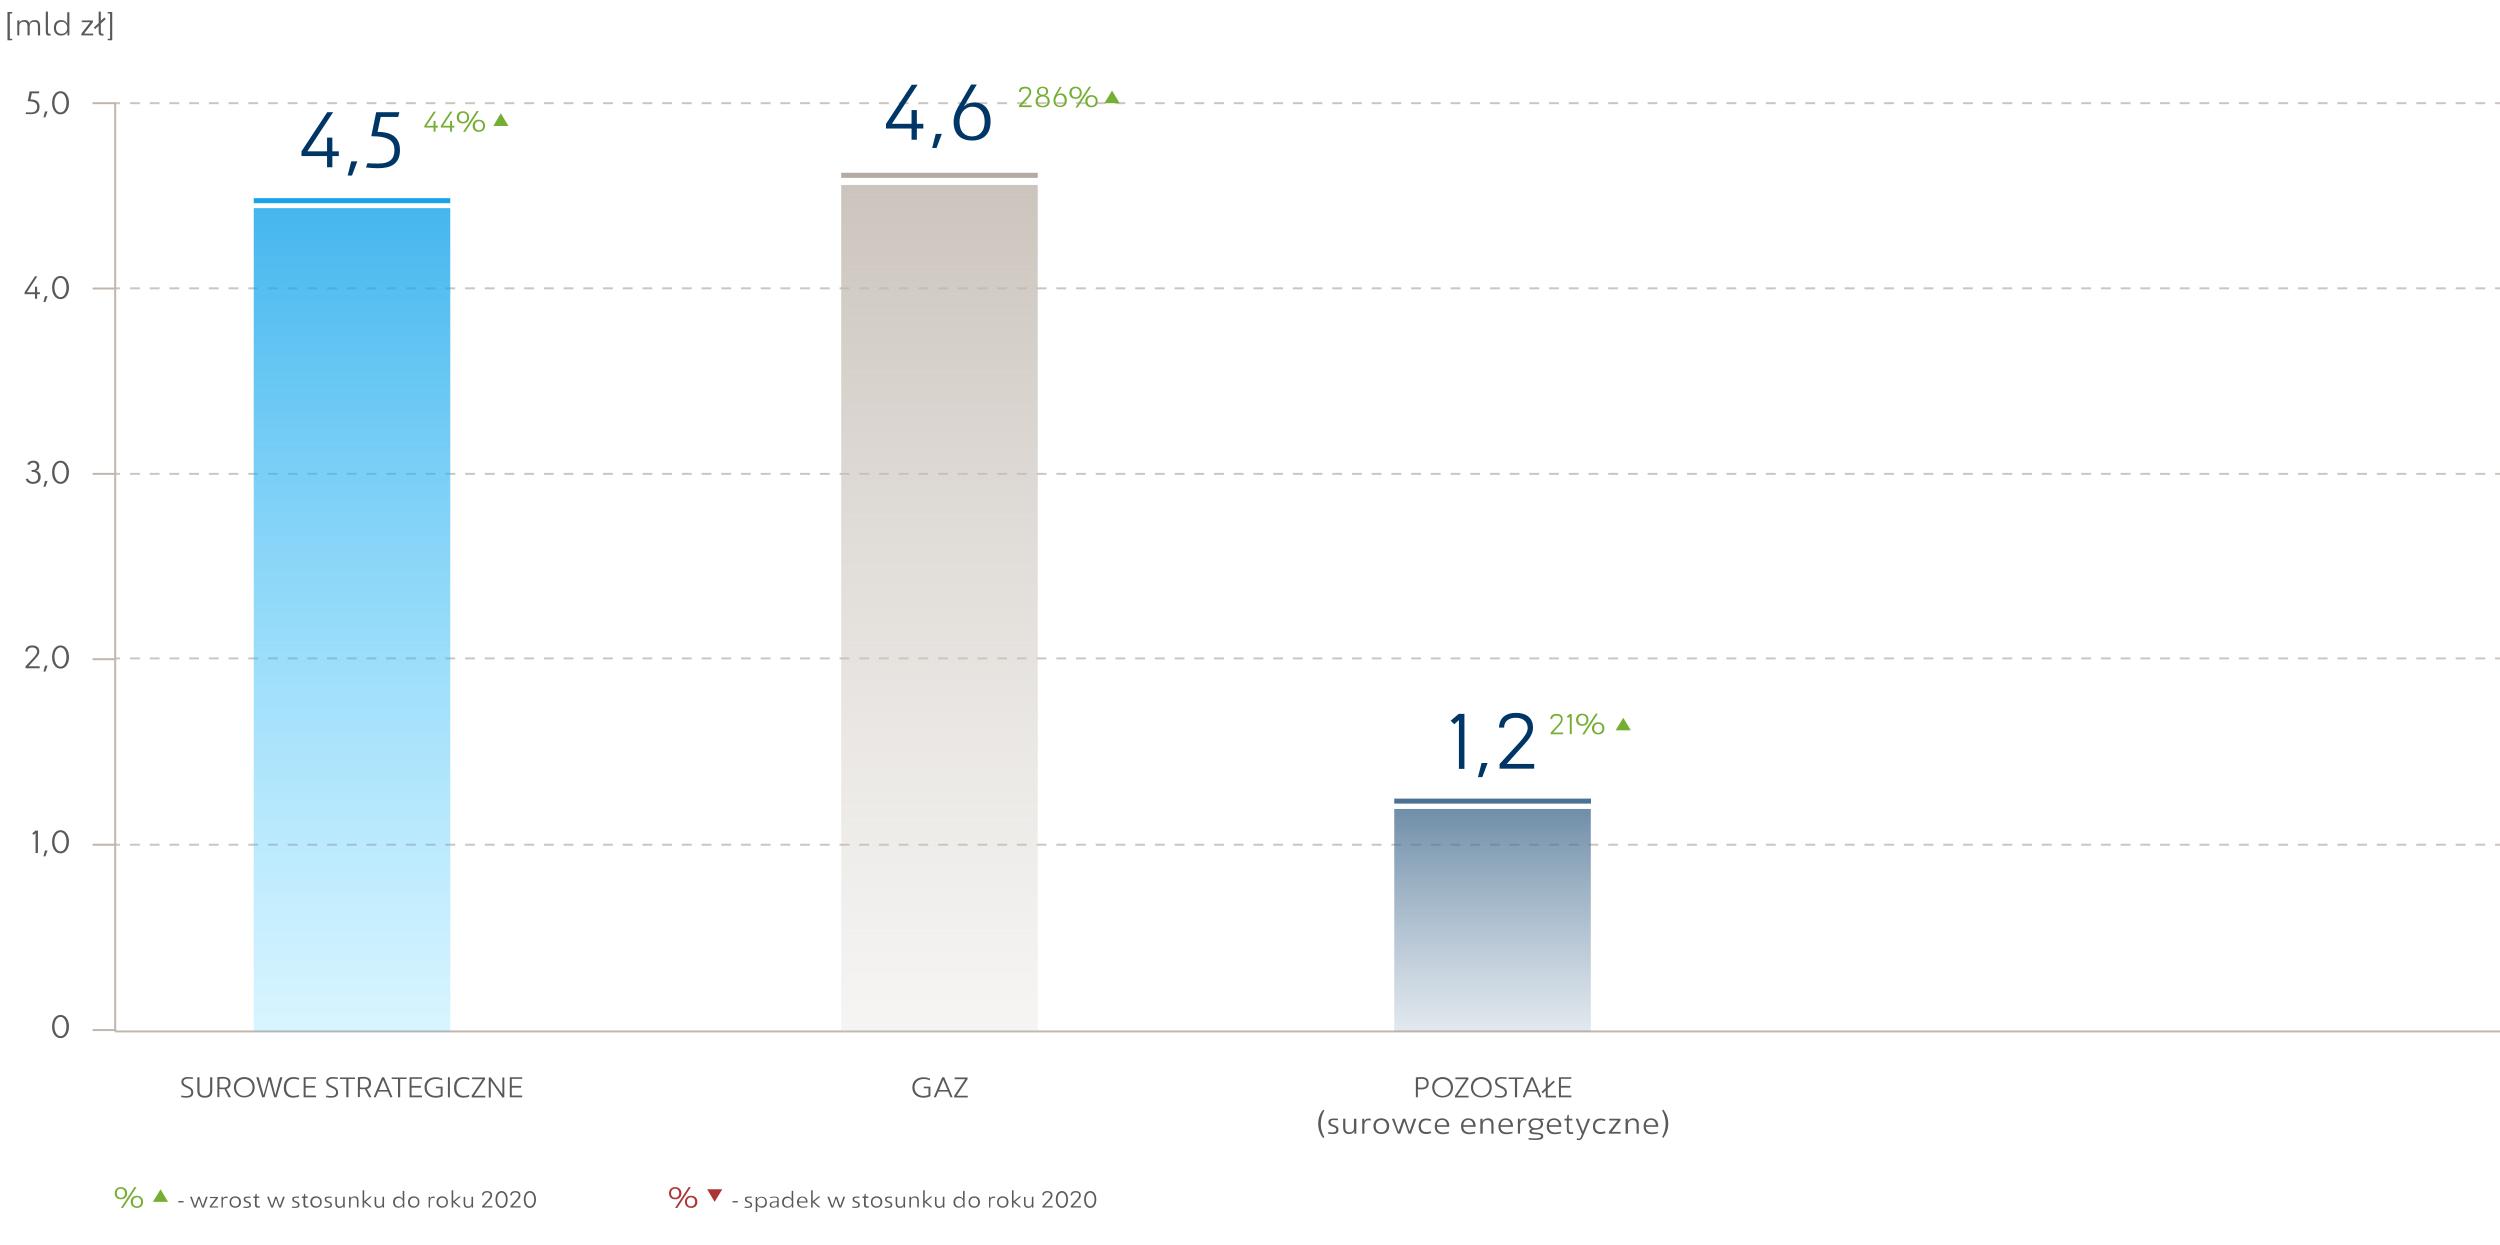 <?xml version="1.0" encoding="utf-8"?>
<!-- Generator: Adobe Illustrator 27.0.0, SVG Export Plug-In . SVG Version: 6.00 Build 0)  -->
<svg version="1.1" xmlns="http://www.w3.org/2000/svg" xmlns:xlink="http://www.w3.org/1999/xlink" x="0px" y="0px"
	 viewBox="0 0 1272 633.3" style="enable-background:new 0 0 1272 633.3;" xml:space="preserve">
<style type="text/css">
	.st0{fill:#58595B;}
	.st1{fill:none;stroke:#CCC5BD;stroke-miterlimit:10;}
	.st2{fill:none;stroke:#CCC5BD;stroke-miterlimit:10;stroke-dasharray:5.014,5.014;}
	.st3{fill:none;stroke:#BFB6AD;stroke-miterlimit:10;}
	.st4{fill:#003665;}
	.st5{fill:url(#SVGID_1_);}
	.st6{fill:none;stroke:#B4AAA1;stroke-width:2.582;stroke-miterlimit:10;}
	.st7{fill:#74AE32;}
	.st8{fill:#AD3434;}
	.st9{fill:url(#SVGID_00000121271227206374004690000014385563169558923193_);}
	.st10{fill:none;stroke:#4C7293;stroke-width:2.554;stroke-miterlimit:10;}
	.st11{fill:url(#SVGID_00000124156787036080000590000016872452822207269291_);}
	.st12{fill:none;stroke:#17A4E9;stroke-width:2.554;stroke-miterlimit:10;}
</style>
<g id="Surowce_Strategiczne">
</g>
<g id="Zyzycie_materialow_i_energii">
	<g id="wykres">
		<g>
			<path class="st0" d="M15.5,50.6c3.4,0,4.6,1.5,4.6,3.8c0,2.8-1.8,3.7-4.6,3.7c-0.8,0-1.8-0.1-2.5-0.1l0.3-0.9
				c0.5,0.1,1.8,0.1,2.4,0.1c2.1,0,3.2-0.9,3.2-2.8c0-1.8-0.9-2.9-4.8-2.9l1-5H20l-0.2,1h-3.6L15.5,50.6z"/>
			<path class="st0" d="M22.1,59.7l0.8-3h1.3l-1.1,3H22.1z"/>
			<path class="st0" d="M30.8,46.4c2.6,0,4.3,2.5,4.3,5.9c0,3.4-1.7,5.9-4.3,5.9c-2.6,0-4.3-2.5-4.3-5.9
				C26.5,48.9,28.2,46.4,30.8,46.4z M30.8,57.2c1.8,0,3-2.1,3-4.9s-1.2-4.9-3-4.9s-3.1,2-3.1,4.9S29,57.2,30.8,57.2z"/>
			<path class="st0" d="M17.8,148.7v-2.8h1.1v2.8h1.4v1h-1.4v2.3h-1.1v-2.3h-5.3v-1l5.3-8.1H19l-5.3,8.1H17.8z"/>
			<path class="st0" d="M22.1,153.7l0.8-3h1.3l-1.1,3H22.1z"/>
			<path class="st0" d="M30.8,140.4c2.6,0,4.3,2.5,4.3,5.9c0,3.4-1.7,5.9-4.3,5.9c-2.6,0-4.3-2.5-4.3-5.9
				C26.5,142.9,28.2,140.4,30.8,140.4z M30.8,151.2c1.8,0,3-2.1,3-4.9c0-2.8-1.2-4.9-3-4.9s-3.1,2-3.1,4.9
				C27.8,149.1,29,151.2,30.8,151.2z"/>
			<path class="st0" d="M13.1,243.7l1.1-0.2c0.3,1,1.3,1.7,2.6,1.7c1.5,0,2.6-0.8,2.6-2.5c0-1.7-1.2-2.6-2.6-2.6h-0.6l-0.2-1h0.7
				c1.4,0,2.1-0.9,2.1-1.9c0-0.9-0.6-1.8-1.9-1.8c-1,0-1.6,0.5-1.9,1.1l-1.1-0.2c0.4-1.2,1.5-1.9,3.1-1.9c1.9,0,3,1.1,3,2.7
				c0,1.2-0.6,2.2-1.9,2.4c1.2,0.1,2.6,1.1,2.6,3.2c0,2.5-1.9,3.5-3.9,3.5C14.9,246.2,13.5,245.3,13.1,243.7z"/>
			<path class="st0" d="M22.1,247.7l0.8-3h1.3l-1.1,3H22.1z"/>
			<path class="st0" d="M30.8,234.4c2.6,0,4.3,2.5,4.3,5.9c0,3.4-1.7,5.9-4.3,5.9c-2.6,0-4.3-2.5-4.3-5.9
				C26.5,236.9,28.2,234.4,30.8,234.4z M30.8,245.2c1.8,0,3-2.1,3-4.9c0-2.8-1.2-4.9-3-4.9s-3.1,2-3.1,4.9
				C27.8,243.1,29,245.2,30.8,245.2z"/>
			<path class="st0" d="M16.4,329.4c-1.2,0-2.4,0.6-2.4,2.1h-1.1c0.1-2.3,1.7-3.1,3.5-3.1c1.8,0,3.6,0.7,3.6,3.1
				c0,1.2-0.7,2.3-1.8,3.4l-3.7,4.1h5.7v1H13v-1l4.2-4.5c1-1.1,1.7-2.1,1.7-3C18.8,330,17.7,329.4,16.4,329.4z"/>
			<path class="st0" d="M22.1,341.7l0.8-3h1.3l-1.1,3H22.1z"/>
			<path class="st0" d="M30.8,328.4c2.6,0,4.3,2.5,4.3,5.9c0,3.4-1.7,5.9-4.3,5.9c-2.6,0-4.3-2.5-4.3-5.9
				C26.5,330.9,28.2,328.4,30.8,328.4z M30.8,339.2c1.8,0,3-2.1,3-4.9c0-2.8-1.2-4.9-3-4.9s-3.1,2-3.1,4.9
				C27.8,337.1,29,339.2,30.8,339.2z"/>
			<path class="st0" d="M16.4,424l1.7-1.4h1.2V434h-1.2v-10.1l-1,0.9L16.4,424z"/>
			<path class="st0" d="M22.1,435.7l0.8-3h1.3l-1.1,3H22.1z"/>
			<path class="st0" d="M30.8,422.4c2.6,0,4.3,2.5,4.3,5.9c0,3.4-1.7,5.9-4.3,5.9c-2.6,0-4.3-2.5-4.3-5.9
				C26.5,424.9,28.2,422.4,30.8,422.4z M30.8,433.2c1.8,0,3-2.1,3-4.9c0-2.8-1.2-4.9-3-4.9s-3.1,2-3.1,4.9
				C27.8,431.1,29,433.2,30.8,433.2z"/>
			<path class="st0" d="M30.8,516.4c2.6,0,4.3,2.5,4.3,5.9c0,3.4-1.7,5.9-4.3,5.9c-2.6,0-4.3-2.5-4.3-5.9
				C26.5,518.9,28.2,516.4,30.8,516.4z M30.8,527.2c1.8,0,3-2.1,3-4.9c0-2.8-1.2-4.9-3-4.9s-3.1,2-3.1,4.9
				C27.8,525.1,29,527.2,30.8,527.2z"/>
		</g>
		<g>
			<path class="st0" d="M6.2,6.1v0.8H5v12.8h1.2v0.8H3.8V6.1H6.2z"/>
			<path class="st0" d="M8.8,10.4h1.1v1.2c0.2-0.8,1.2-1.4,2.6-1.4c1.7,0,2.3,0.9,2.4,1.8c0.3-1.1,1.2-1.8,2.8-1.8
				c2.2,0,2.7,1.4,2.7,3.3V18h-1.1v-4.5c0-1.6-0.4-2.4-1.9-2.4c-1.6,0-2.3,0.9-2.3,2.4V18h-1.1v-4.5c0-1.6-0.5-2.4-1.9-2.4
				c-1.5,0-2.3,0.8-2.3,2.4V18H8.8V10.4z"/>
			<path class="st0" d="M23.3,5.9h1.1v10c0,1,0.2,1.3,0.9,1.3c0.1,0,0.2,0,0.4,0l0.1,0.8c-0.2,0.1-0.5,0.1-0.9,0.1
				c-1.3,0-1.6-0.7-1.6-2.2V5.9z"/>
			<path class="st0" d="M31.1,10.2c1.5,0,2.6,0.8,3.1,1.8V6.2h1.1V18h-1v-1.7c-0.5,1.1-1.7,1.8-3.2,1.8c-2,0-3.7-1.2-3.7-3.9
				C27.4,11.5,29,10.2,31.1,10.2z M31.3,17.2c1.7,0,2.9-1.1,2.9-3c0-2-1.2-3.1-2.9-3.1c-1.5,0-2.8,0.9-2.8,3.1S29.8,17.2,31.3,17.2z
				"/>
			<path class="st0" d="M42.8,17.1h4.6V18h-6v-0.9l4.5-5.8h-4.3v-0.9h5.7v0.9L42.8,17.1z"/>
			<path class="st0" d="M50.2,13.1l-1.8,1.7l-0.7-0.7l2.5-2.4V5.9h1.1v4.7l1.8-1.7l0.7,0.8L51.3,12v3.9c0,1,0.2,1.3,0.9,1.3
				c0.1,0,0.2,0,0.4,0l0.1,0.8c-0.2,0.1-0.5,0.1-0.9,0.1c-1.3,0-1.6-0.7-1.6-2.2V13.1z"/>
			<path class="st0" d="M57.1,6.1v14.4h-2.3v-0.8h1.2V6.9h-1.2V6.1H57.1z"/>
		</g>
		<g>
			<g>
				<line class="st1" x1="1272" y1="52.5" x2="1269.5" y2="52.5"/>
				<line class="st2" x1="1264.5" y1="52.5" x2="63.6" y2="52.5"/>
				<line class="st1" x1="61.1" y1="52.5" x2="58.6" y2="52.5"/>
			</g>
		</g>
		<g>
			<g>
				<line class="st1" x1="1272" y1="146.7" x2="1269.5" y2="146.7"/>
				<line class="st2" x1="1264.5" y1="146.7" x2="63.6" y2="146.7"/>
				<line class="st1" x1="61.1" y1="146.7" x2="58.6" y2="146.7"/>
			</g>
		</g>
		<g>
			<g>
				<line class="st1" x1="1272" y1="241.1" x2="1269.5" y2="241.1"/>
				<line class="st2" x1="1264.5" y1="241.1" x2="63.6" y2="241.1"/>
				<line class="st1" x1="61.1" y1="241.1" x2="58.6" y2="241.1"/>
			</g>
		</g>
		<g>
			<g>
				<line class="st1" x1="1272" y1="335" x2="1269.5" y2="335"/>
				<line class="st2" x1="1264.5" y1="335" x2="63.6" y2="335"/>
				<line class="st1" x1="61.1" y1="335" x2="58.6" y2="335"/>
			</g>
		</g>
		<g>
			<g>
				<line class="st1" x1="1272" y1="429.8" x2="1269.5" y2="429.8"/>
				<line class="st2" x1="1264.5" y1="429.8" x2="63.6" y2="429.8"/>
				<line class="st1" x1="61.1" y1="429.8" x2="58.6" y2="429.8"/>
			</g>
		</g>
		<line class="st3" x1="58.6" y1="52.5" x2="58.6" y2="524.8"/>
		<line class="st3" x1="59.1" y1="146.8" x2="47.1" y2="146.8"/>
		<line class="st3" x1="59.1" y1="241.1" x2="47.1" y2="241.1"/>
		<line class="st3" x1="59.1" y1="335.4" x2="47.1" y2="335.4"/>
		<line class="st3" x1="59.1" y1="429.8" x2="47.1" y2="429.8"/>
		<line class="st3" x1="59.1" y1="524.1" x2="47.1" y2="524.1"/>
		<line class="st3" x1="1272" y1="524.8" x2="58.6" y2="524.8"/>
		<line class="st3" x1="59.1" y1="52.5" x2="47.1" y2="52.5"/>
	</g>
	<g>
		<path class="st0" d="M94.9,558.5c-0.9,0-2-0.1-2.8-0.3l0.2-0.8c0.9,0.2,1.8,0.3,2.5,0.3c1.5,0,2.5-0.6,2.5-1.9c0-2.8-5-2-5-5.3
			c0-1.5,1-2.5,3.3-2.5c0.8,0,1.7,0.1,2.6,0.2l-0.1,0.8c-0.8-0.1-1.6-0.2-2.3-0.2c-1.6,0-2.5,0.6-2.5,1.6c0,2.5,5,1.8,5,5.4
			C98.4,557.6,97.1,558.5,94.9,558.5z"/>
		<path class="st0" d="M106.9,548.1h1.1v6.8c0,2.9-1.9,3.6-3.8,3.6c-1.9,0-3.8-0.7-3.8-3.6v-6.8h1.1v6.8c0,2.2,1.4,2.7,2.7,2.7
			c1.3,0,2.7-0.5,2.7-2.7V548.1z"/>
		<path class="st0" d="M117.3,551.1c0,1.4-0.6,2.5-2.1,3l2.3,4.2h-1.2l-2.1-4.1c-0.2,0-0.5,0-0.7,0c-0.5,0-1.2,0-1.9-0.1v4.1h-1
			v-10.1c1-0.1,2-0.2,2.8-0.2C116.3,548,117.3,549.2,117.3,551.1z M111.7,553.3c0.6,0,1.6,0.1,2,0.1c1.7,0,2.5-0.8,2.5-2.3
			c0-1.5-0.9-2.3-2.5-2.3c-0.4,0-1.4,0-2,0.1V553.3z"/>
		<path class="st0" d="M124.3,548c3.2,0,5.3,2.2,5.3,5.2c0,3-2.1,5.2-5.3,5.2c-3.2,0-5.3-2.2-5.3-5.2C119,550.2,121.1,548,124.3,548
			z M124.3,557.6c2.5,0,4.2-1.8,4.2-4.3c0-2.5-1.7-4.3-4.2-4.3c-2.5,0-4.2,1.8-4.2,4.3S121.8,557.6,124.3,557.6z"/>
		<path class="st0" d="M140.1,557.2l2.4-9.1h1.2l-3,10.2h-1.2l-2.5-8.9l-2.4,8.9h-1.2l-3-10.2h1.2l2.5,9.1l2.5-9.1h1.2L140.1,557.2z
			"/>
		<path class="st0" d="M149.4,557.6c0.9,0,1.9-0.2,2.6-0.5l0.2,0.8c-0.9,0.4-2,0.6-3,0.6c-3.2,0-4.8-2-4.8-5.1
			c0-3.3,1.7-5.4,4.9-5.4c1,0,2.1,0.2,3,0.6l-0.3,0.8c-0.7-0.3-1.7-0.5-2.6-0.5c-2.7,0-3.8,2-3.8,4.5
			C145.6,555.9,146.8,557.6,149.4,557.6z"/>
		<path class="st0" d="M154.5,548.1h6.3v0.8h-5.3v3.6h4.7v0.9h-4.7v4h5.3v0.9h-6.3V548.1z"/>
		<path class="st0" d="M168.6,558.5c-0.9,0-2-0.1-2.8-0.3l0.2-0.8c0.9,0.2,1.8,0.3,2.5,0.3c1.5,0,2.5-0.6,2.5-1.9c0-2.8-5-2-5-5.3
			c0-1.5,1-2.5,3.3-2.5c0.8,0,1.7,0.1,2.6,0.2l-0.1,0.8c-0.8-0.1-1.6-0.2-2.3-0.2c-1.6,0-2.5,0.6-2.5,1.6c0,2.5,5,1.8,5,5.4
			C172.1,557.6,170.8,558.5,168.6,558.5z"/>
		<path class="st0" d="M176.2,558.3V549H173v-0.8h7.6v0.8h-3.3v9.3H176.2z"/>
		<path class="st0" d="M188.8,551.1c0,1.4-0.6,2.5-2.1,3l2.3,4.2h-1.2l-2.1-4.1c-0.2,0-0.5,0-0.7,0c-0.5,0-1.2,0-1.9-0.1v4.1h-1
			v-10.1c1-0.1,2-0.2,2.8-0.2C187.8,548,188.8,549.2,188.8,551.1z M183.2,553.3c0.6,0,1.6,0.1,2,0.1c1.7,0,2.5-0.8,2.5-2.3
			c0-1.5-0.9-2.3-2.5-2.3c-0.4,0-1.4,0-2,0.1V553.3z"/>
		<path class="st0" d="M199.7,558.3h-1.1l-1.2-2.9h-5l-1.2,2.9h-1.1l4.3-10.2h1L199.7,558.3z M192.8,554.6h4.3l-2.2-5.2L192.8,554.6
			z"/>
		<path class="st0" d="M202.5,558.3V549h-3.2v-0.8h7.6v0.8h-3.3v9.3H202.5z"/>
		<path class="st0" d="M208.4,548.1h6.3v0.8h-5.3v3.6h4.7v0.9h-4.7v4h5.3v0.9h-6.3V548.1z"/>
		<path class="st0" d="M221.8,557.6c0.9,0,1.7-0.2,2.4-0.5v-3.4h-2.4v-0.8h3.4v4.8c-0.8,0.5-2.2,0.8-3.5,0.8c-3.2,0-5.7-1.8-5.7-5.2
			c0-3.3,2.4-5.2,5.7-5.2c1.2,0,2.4,0.3,3.4,0.8l-0.3,0.8c-0.9-0.5-1.8-0.7-3-0.7c-2.7,0-4.7,1.6-4.7,4.3
			C217.2,556.1,219.1,557.6,221.8,557.6z"/>
		<path class="st0" d="M227.9,558.3v-10.2h1v10.2H227.9z"/>
		<path class="st0" d="M236,557.6c0.9,0,1.9-0.2,2.6-0.5l0.2,0.8c-0.9,0.4-2,0.6-3,0.6c-3.2,0-4.8-2-4.8-5.1c0-3.3,1.7-5.4,4.9-5.4
			c1,0,2.1,0.2,3,0.6l-0.3,0.8c-0.7-0.3-1.7-0.5-2.6-0.5c-2.7,0-3.8,2-3.8,4.5C232.2,555.9,233.4,557.6,236,557.6z"/>
		<path class="st0" d="M241.2,557.5h5.7v0.9H240v-0.9l5.6-8.4h-5.4v-0.9h6.6v0.9L241.2,557.5z"/>
		<path class="st0" d="M255.6,556.7v-8.5h1v10.2h-1l-5.9-8.5v8.5h-1v-10.2h1L255.6,556.7z"/>
		<path class="st0" d="M259.4,548.1h6.3v0.8h-5.3v3.6h4.7v0.9h-4.7v4h5.3v0.9h-6.3V548.1z"/>
	</g>
	<g>
		<path class="st4" d="M166.4,77v-7h2.7v7h3.3v2.4h-3.3v5.7h-2.7v-5.7h-13V77l13.1-19.9h3L156.4,77H166.4z"/>
		<path class="st4" d="M176.9,89.3l1.8-7.2h3.1l-2.7,7.2H176.9z"/>
		<path class="st4" d="M192.1,67.1c8.3,0,11.4,3.7,11.4,9.3c0,6.9-4.5,9.2-11.2,9.2c-2,0-4.3-0.2-6.1-0.4l0.8-2.2
			c1.3,0.2,4.3,0.2,5.8,0.2c5.1,0,7.9-2.1,7.9-6.8c0-4.3-2.3-7.1-11.8-7.1l2.5-12.2h11.8l-0.6,2.4h-8.9L192.1,67.1z"/>
	</g>
	<linearGradient id="SVGID_1_" gradientUnits="userSpaceOnUse" x1="478.034" y1="524.762" x2="478.034" y2="94.101">
		<stop  offset="0" style="stop-color:#D2CCC5;stop-opacity:0.2"/>
		<stop  offset="1" style="stop-color:#BFB6AD;stop-opacity:0.8"/>
	</linearGradient>
	<rect x="428" y="94.1" class="st5" width="100" height="430.7"/>
	<line class="st6" x1="428" y1="89.2" x2="528" y2="89.2"/>
	<g>
		<path class="st4" d="M463.8,63v-7h2.7v7h3.3v2.4h-3.3v5.7h-2.7v-5.7h-13V63l13.1-19.9h3L453.8,63H463.8z"/>
		<path class="st4" d="M474.3,75.3l1.8-7.2h3.1l-2.7,7.2H474.3z"/>
		<path class="st4" d="M490.3,54.3c1.3-1.4,3.3-2.2,5.5-2.2c4.7,0,8.2,3.4,8.2,9.7c0,6.7-3.9,9.7-9.4,9.7c-5.6,0-9.4-3-9.4-9.6
			c0-3.9,2.2-7.5,3.1-8.9l5.8-10h2.9L490.3,54.3z M494.6,69.4c3.4,0,6.4-2.2,6.4-7.5c0-5.3-2.9-7.6-6.2-7.6c-4,0-6.6,3.5-6.6,7.6
			C488.2,67.2,491,69.4,494.6,69.4z"/>
	</g>
	<g>
		<path class="st0" d="M470,557.6c0.9,0,1.7-0.2,2.4-0.5v-3.4H470v-0.8h3.4v4.8c-0.8,0.5-2.2,0.8-3.5,0.8c-3.2,0-5.7-1.8-5.7-5.2
			c0-3.3,2.4-5.2,5.7-5.2c1.2,0,2.4,0.3,3.4,0.8l-0.3,0.8c-0.9-0.5-1.8-0.7-3-0.7c-2.7,0-4.7,1.6-4.7,4.3
			C465.4,556.1,467.3,557.6,470,557.6z"/>
		<path class="st0" d="M484.7,558.3h-1.1l-1.2-2.9h-5l-1.2,2.9h-1.1l4.3-10.2h1L484.7,558.3z M477.8,554.6h4.3l-2.2-5.2L477.8,554.6
			z"/>
		<path class="st0" d="M486.7,557.5h5.7v0.9h-6.9v-0.9l5.6-8.4h-5.4v-0.9h6.6v0.9L486.7,557.5z"/>
	</g>
	<g>
		<path class="st7" d="M220.6,64v-2.5h1V64h1.2v0.9h-1.2V67h-1v-2.1h-4.7V64l4.8-7.2h1.1L217,64H220.6z"/>
		<path class="st7" d="M229,64v-2.5h1V64h1.2v0.9H230V67h-1v-2.1h-4.7V64l4.8-7.2h1.1l-4.8,7.2H229z"/>
		<path class="st7" d="M232.4,59.7c0-1.7,1.1-3.1,3.1-3.1s3.2,1.3,3.2,3.1s-1.1,3.1-3.2,3.1S232.4,61.4,232.4,59.7z M237.7,59.7
			c0-1.3-0.8-2.3-2.1-2.3c-1.3,0-2.1,1-2.1,2.3c0,1.3,0.8,2.3,2.1,2.3C236.9,62,237.7,61,237.7,59.7z M235.6,67.1l6.9-10.6h1.1
			l-6.9,10.6H235.6z M240.5,64c0-1.7,1.1-3.1,3.1-3.1c2.1,0,3.2,1.3,3.2,3.1c0,1.7-1.1,3.1-3.2,3.1C241.6,67.1,240.5,65.8,240.5,64z
			 M245.8,64c0-1.3-0.8-2.3-2.1-2.3c-1.3,0-2.1,1-2.1,2.3c0,1.3,0.8,2.3,2.1,2.3C245,66.3,245.8,65.3,245.8,64z"/>
	</g>
	<polygon class="st7" points="254.8,57.6 251,64.1 258.7,64.1 	"/>
	<g>
		<path class="st7" d="M58.4,607.1c0-1.7,1.1-3.1,3.1-3.1s3.2,1.3,3.2,3.1s-1.1,3.1-3.2,3.1S58.4,608.9,58.4,607.1z M63.6,607.1
			c0-1.3-0.8-2.3-2.1-2.3c-1.3,0-2.1,1-2.1,2.3c0,1.3,0.8,2.3,2.1,2.3C62.9,609.4,63.6,608.4,63.6,607.1z M61.5,614.6l6.9-10.6h1.1
			l-6.9,10.6H61.5z M66.5,611.5c0-1.7,1.1-3.1,3.1-3.1c2.1,0,3.2,1.3,3.2,3.1s-1.1,3.1-3.2,3.1C67.6,614.5,66.5,613.2,66.5,611.5z
			 M71.8,611.5c0-1.3-0.8-2.3-2.1-2.3c-1.3,0-2.1,1-2.1,2.3c0,1.3,0.8,2.3,2.1,2.3C71,613.7,71.8,612.8,71.8,611.5z"/>
	</g>
	<g>
		<g>
			<path class="st0" d="M90.7,611.8v-0.7h2.7v0.7H90.7z"/>
			<path class="st0" d="M96.7,608.9h0.9l1.6,4.7l1.6-4.7h0.8l1.6,4.7l1.6-4.7h0.9l-2,5.5h-0.9l-1.6-4.6l-1.5,4.6h-0.9L96.7,608.9z"
				/>
			<path class="st0" d="M107.6,613.8h3.4v0.6h-4.3v-0.6l3.2-4.2h-3.1v-0.6h4.1v0.6L107.6,613.8z"/>
			<path class="st0" d="M113.5,614.4h-0.8v-5.5h0.7v1c0.2-0.6,0.8-1.1,1.7-1.1c0.2,0,0.5,0,0.8,0.2l-0.2,0.6
				c-0.2-0.1-0.5-0.1-0.8-0.1c-0.9,0-1.5,0.5-1.5,1.9V614.4z"/>
			<path class="st0" d="M116.8,611.6c0-1.6,1-2.9,2.9-2.9c1.9,0,2.9,1.2,2.9,2.9c0,1.6-1,2.9-2.9,2.9
				C117.8,614.5,116.8,613.3,116.8,611.6z M121.7,611.6c0-1.3-0.7-2.2-2-2.2s-2.1,1-2.1,2.2c0,1.3,0.8,2.2,2.1,2.2
				C120.9,613.9,121.7,612.9,121.7,611.6z"/>
			<path class="st0" d="M124.8,610.2c0,1.4,2.9,0.7,2.9,2.8c0,1.1-0.8,1.6-2.1,1.6c-0.5,0-1.3-0.1-1.8-0.1l0.1-0.6
				c0.3,0,1.1,0.1,1.5,0.1c0.9,0,1.5-0.3,1.5-1c0-1.5-2.9-0.7-2.9-2.8c0-1.1,0.7-1.4,2-1.4c0.5,0,1.1,0,1.5,0.1l-0.1,0.6
				c-0.4-0.1-0.9-0.1-1.3-0.1C125.3,609.4,124.8,609.5,124.8,610.2z"/>
			<path class="st0" d="M129.7,612.5v-3h-0.8v-0.7h0.9l0.3-1.4h0.5v1.4h1.3v0.7h-1.3v3c0,0.9,0.2,1.3,0.9,1.3c0.2,0,0.5-0.1,0.7-0.1
				l0.1,0.6c-0.4,0.1-0.7,0.2-1,0.2C129.8,614.5,129.7,613.6,129.7,612.5z"/>
			<path class="st0" d="M135.9,608.9h0.9l1.6,4.7l1.6-4.7h0.8l1.6,4.7l1.6-4.7h0.9l-2,5.5h-0.9l-1.6-4.6l-1.5,4.6h-0.9L135.9,608.9z
				"/>
			<path class="st0" d="M149.5,610.2c0,1.4,2.9,0.7,2.9,2.8c0,1.1-0.8,1.6-2.1,1.6c-0.5,0-1.3-0.1-1.8-0.1l0.1-0.6
				c0.3,0,1.1,0.1,1.5,0.1c0.9,0,1.5-0.3,1.5-1c0-1.5-2.9-0.7-2.9-2.8c0-1.1,0.7-1.4,2-1.4c0.5,0,1.1,0,1.5,0.1l-0.1,0.6
				c-0.4-0.1-0.9-0.1-1.3-0.1C150,609.4,149.5,609.5,149.5,610.2z"/>
			<path class="st0" d="M154.4,612.5v-3h-0.8v-0.7h0.9l0.3-1.4h0.5v1.4h1.3v0.7h-1.3v3c0,0.9,0.2,1.3,0.9,1.3c0.2,0,0.5-0.1,0.7-0.1
				l0.1,0.6c-0.4,0.1-0.7,0.2-1,0.2C154.5,614.5,154.4,613.6,154.4,612.5z"/>
			<path class="st0" d="M157.9,611.6c0-1.6,1-2.9,2.9-2.9c1.9,0,2.9,1.2,2.9,2.9c0,1.6-1,2.9-2.9,2.9
				C158.9,614.5,157.9,613.3,157.9,611.6z M162.9,611.6c0-1.3-0.7-2.2-2-2.2s-2.1,1-2.1,2.2c0,1.3,0.8,2.2,2.1,2.2
				C162.1,613.9,162.9,612.9,162.9,611.6z"/>
			<path class="st0" d="M166,610.2c0,1.4,2.9,0.7,2.9,2.8c0,1.1-0.8,1.6-2.1,1.6c-0.5,0-1.3-0.1-1.8-0.1l0.1-0.6
				c0.3,0,1.1,0.1,1.5,0.1c0.9,0,1.5-0.3,1.5-1c0-1.5-2.9-0.7-2.9-2.8c0-1.1,0.7-1.4,2-1.4c0.5,0,1.1,0,1.5,0.1l-0.1,0.6
				c-0.4-0.1-0.9-0.1-1.3-0.1C166.5,609.4,166,609.5,166,610.2z"/>
			<path class="st0" d="M174.6,608.9h0.8v5.5h-0.7v-0.9c-0.2,0.5-0.8,1.1-1.9,1.1c-1.6,0-2.2-1-2.2-2.4v-3.2h0.8v3.2
				c0,1,0.4,1.7,1.5,1.7c1,0,1.7-0.5,1.7-1.7V608.9z"/>
			<path class="st0" d="M178.4,614.4h-0.8v-5.5h0.8v1c0.2-0.6,0.9-1.2,2-1.2c1.3,0,2,0.7,2,2.1v3.5h-0.8v-3.3c0-1.2-0.6-1.7-1.5-1.7
				c-1,0-1.7,0.6-1.7,1.8V614.4z"/>
			<path class="st0" d="M185.3,611.7v2.7h-0.8v-8.8h0.8v5.6l2.9-2.4h1l-3.1,2.6l3.1,2.9h-1L185.3,611.7z"/>
			<path class="st0" d="M194.6,608.9h0.8v5.5h-0.7v-0.9c-0.2,0.5-0.8,1.1-1.9,1.1c-1.6,0-2.2-1-2.2-2.4v-3.2h0.8v3.2
				c0,1,0.4,1.7,1.5,1.7c1,0,1.7-0.5,1.7-1.7V608.9z"/>
			<path class="st0" d="M202.7,608.8c1.1,0,1.9,0.6,2.2,1.3v-4.2h0.8v8.5H205v-1.2c-0.4,0.8-1.2,1.3-2.3,1.3c-1.5,0-2.7-0.9-2.7-2.9
				C200,609.7,201.2,608.8,202.7,608.8z M202.9,613.9c1.2,0,2.1-0.8,2.1-2.2c0-1.4-0.9-2.2-2.1-2.2c-1.1,0-2,0.7-2,2.2
				C200.9,613.2,201.8,613.9,202.9,613.9z"/>
			<path class="st0" d="M207.6,611.6c0-1.6,1-2.9,2.9-2.9c1.9,0,2.9,1.2,2.9,2.9c0,1.6-1,2.9-2.9,2.9
				C208.6,614.5,207.6,613.3,207.6,611.6z M212.6,611.6c0-1.3-0.7-2.2-2-2.2s-2.1,1-2.1,2.2c0,1.3,0.8,2.2,2.1,2.2
				C211.8,613.9,212.6,612.9,212.6,611.6z"/>
			<path class="st0" d="M218.9,614.4h-0.8v-5.5h0.7v1c0.2-0.6,0.8-1.1,1.7-1.1c0.2,0,0.5,0,0.8,0.2l-0.2,0.6
				c-0.2-0.1-0.5-0.1-0.8-0.1c-0.9,0-1.5,0.5-1.5,1.9V614.4z"/>
			<path class="st0" d="M222.1,611.6c0-1.6,1-2.9,2.9-2.9c1.9,0,2.9,1.2,2.9,2.9c0,1.6-1,2.9-2.9,2.9
				C223.2,614.5,222.1,613.3,222.1,611.6z M227.1,611.6c0-1.3-0.7-2.2-2-2.2s-2.1,1-2.1,2.2c0,1.3,0.8,2.2,2.1,2.2
				C226.3,613.9,227.1,612.9,227.1,611.6z"/>
			<path class="st0" d="M230.6,611.7v2.7h-0.8v-8.8h0.8v5.6l2.9-2.4h1l-3.1,2.6l3.1,2.9h-1L230.6,611.7z"/>
			<path class="st0" d="M239.9,608.9h0.8v5.5H240v-0.9c-0.2,0.5-0.8,1.1-1.9,1.1c-1.6,0-2.2-1-2.2-2.4v-3.2h0.8v3.2
				c0,1,0.4,1.7,1.5,1.7c1,0,1.7-0.5,1.7-1.7V608.9z"/>
			<path class="st0" d="M247.8,606.7c-0.9,0-1.8,0.4-1.8,1.5h-0.8c0.1-1.7,1.3-2.2,2.6-2.2c1.3,0,2.6,0.5,2.6,2.2
				c0,0.9-0.5,1.7-1.3,2.5l-2.7,3h4.1v0.7h-5.2v-0.7l3-3.3c0.7-0.8,1.2-1.5,1.2-2.2C249.5,607.1,248.7,606.7,247.8,606.7z"/>
			<path class="st0" d="M255.2,606c1.9,0,3.1,1.8,3.1,4.3c0,2.5-1.2,4.3-3.1,4.3c-1.9,0-3.1-1.8-3.1-4.3
				C252.1,607.8,253.3,606,255.2,606z M255.2,613.8c1.3,0,2.2-1.5,2.2-3.5c0-2-0.9-3.5-2.2-3.5c-1.3,0-2.2,1.5-2.2,3.5
				S253.8,613.8,255.2,613.8z"/>
			<path class="st0" d="M262.2,606.7c-0.9,0-1.8,0.4-1.8,1.5h-0.8c0.1-1.7,1.3-2.2,2.6-2.2c1.3,0,2.6,0.5,2.6,2.2
				c0,0.9-0.5,1.7-1.3,2.5l-2.7,3h4.1v0.7h-5.2v-0.7l3-3.3c0.7-0.8,1.2-1.5,1.2-2.2C264,607.1,263.1,606.7,262.2,606.7z"/>
			<path class="st0" d="M269.6,606c1.9,0,3.1,1.8,3.1,4.3c0,2.5-1.2,4.3-3.1,4.3c-1.9,0-3.1-1.8-3.1-4.3
				C266.5,607.8,267.7,606,269.6,606z M269.6,613.8c1.3,0,2.2-1.5,2.2-3.5c0-2-0.9-3.5-2.2-3.5c-1.3,0-2.2,1.5-2.2,3.5
				S268.3,613.8,269.6,613.8z"/>
		</g>
	</g>
	<polygon class="st7" points="81.7,605.1 77.8,611.5 85.5,611.5 	"/>
	<g>
		<path class="st8" d="M340.4,607.1c0-1.7,1.1-3.1,3.1-3.1s3.2,1.3,3.2,3.1s-1.1,3.1-3.2,3.1S340.4,608.9,340.4,607.1z M345.6,607.1
			c0-1.3-0.8-2.3-2.1-2.3c-1.3,0-2.1,1-2.1,2.3c0,1.3,0.8,2.3,2.1,2.3C344.8,609.4,345.6,608.4,345.6,607.1z M343.5,614.6l6.9-10.6
			h1.1l-6.9,10.6H343.5z M348.5,611.5c0-1.7,1.1-3.1,3.1-3.1c2.1,0,3.2,1.3,3.2,3.1s-1.1,3.1-3.2,3.1
			C349.5,614.5,348.5,613.2,348.5,611.5z M353.7,611.5c0-1.3-0.8-2.3-2.1-2.3c-1.3,0-2.1,1-2.1,2.3c0,1.3,0.8,2.3,2.1,2.3
			C353,613.7,353.7,612.8,353.7,611.5z"/>
	</g>
	<g>
		<g>
			<path class="st0" d="M372.7,611.8v-0.7h2.7v0.7H372.7z"/>
			<path class="st0" d="M379.8,610.2c0,1.4,2.9,0.7,2.9,2.8c0,1.1-0.8,1.6-2.1,1.6c-0.5,0-1.3-0.1-1.8-0.1l0.1-0.6
				c0.3,0,1.1,0.1,1.5,0.1c0.9,0,1.5-0.3,1.5-1c0-1.5-2.9-0.7-2.9-2.8c0-1.1,0.7-1.4,2-1.4c0.5,0,1.1,0,1.5,0.1l-0.1,0.6
				c-0.4-0.1-0.9-0.1-1.3-0.1C380.4,609.4,379.8,609.5,379.8,610.2z"/>
			<path class="st0" d="M387.6,614.5c-1.1,0-1.9-0.6-2.3-1.3v3.5h-0.8v-7.7h0.7v1.2c0.4-0.8,1.2-1.3,2.3-1.3c1.5,0,2.7,0.9,2.7,2.8
				C390.3,613.6,389.1,614.5,387.6,614.5z M387.4,609.4c-1.2,0-2.1,0.8-2.1,2.2s0.9,2.2,2.1,2.2c1.1,0,2-0.7,2-2.2
				C389.4,610.1,388.5,609.4,387.4,609.4z"/>
			<path class="st0" d="M391.9,609.6l-0.1-0.5c0.7-0.2,1.5-0.3,2.2-0.3c1.6,0,2.2,0.5,2.2,1.5v4.1h-0.7v-0.9c-0.3,0.6-1.1,1-2.1,1
				c-1.3,0-1.8-0.6-1.8-1.5c0-1.3,1.2-1.8,3.9-1.8v-0.9c0-0.7-0.5-1-1.5-1C393.3,609.3,392.7,609.4,391.9,609.6z M393.6,614
				c1.1,0,1.8-0.6,1.8-1.6v-0.7c-2.1,0-3,0.3-3,1.3C392.4,613.6,392.7,614,393.6,614z"/>
			<path class="st0" d="M400.6,608.8c1.1,0,1.9,0.6,2.2,1.3v-4.2h0.8v8.5h-0.7v-1.2c-0.4,0.8-1.2,1.3-2.3,1.3
				c-1.5,0-2.7-0.9-2.7-2.9C397.9,609.7,399.2,608.8,400.6,608.8z M400.8,613.9c1.2,0,2.1-0.8,2.1-2.2c0-1.4-0.9-2.2-2.1-2.2
				c-1.1,0-2,0.7-2,2.2C398.8,613.2,399.7,613.9,400.8,613.9z"/>
			<path class="st0" d="M408.3,608.8c1.7,0,2.6,1.1,2.6,2.9v0.2h-4.5c0,1.3,0.9,2.1,2.3,2.1c0.8,0,1.5-0.2,2-0.3l0.1,0.5
				c-0.5,0.1-1.3,0.3-2.3,0.3c-2.1,0-3-1.2-3-2.8C405.5,609.9,406.6,608.8,408.3,608.8z M406.4,611.3h3.7c-0.1-1.3-0.8-2-1.8-2
				C407.3,609.3,406.5,610,406.4,611.3z"/>
			<path class="st0" d="M413.5,611.7v2.7h-0.8v-8.8h0.8v5.6l2.9-2.4h1l-3.1,2.6l3.1,2.9h-1L413.5,611.7z"/>
			<path class="st0" d="M421,608.9h0.9l1.6,4.7l1.6-4.7h0.8l1.6,4.7l1.6-4.7h0.9l-2,5.5H427l-1.6-4.6l-1.5,4.6H423L421,608.9z"/>
			<path class="st0" d="M434.6,610.2c0,1.4,2.9,0.7,2.9,2.8c0,1.1-0.8,1.6-2.1,1.6c-0.5,0-1.3-0.1-1.8-0.1l0.1-0.6
				c0.3,0,1.1,0.1,1.5,0.1c0.9,0,1.5-0.3,1.5-1c0-1.5-2.9-0.7-2.9-2.8c0-1.1,0.7-1.4,2-1.4c0.5,0,1.1,0,1.5,0.1l-0.1,0.6
				c-0.4-0.1-0.9-0.1-1.3-0.1C435.2,609.4,434.6,609.5,434.6,610.2z"/>
			<path class="st0" d="M439.6,612.5v-3h-0.8v-0.7h0.9l0.3-1.4h0.5v1.4h1.3v0.7h-1.3v3c0,0.9,0.2,1.3,0.9,1.3c0.2,0,0.5-0.1,0.7-0.1
				l0.1,0.6c-0.4,0.1-0.7,0.2-1,0.2C439.6,614.5,439.6,613.6,439.6,612.5z"/>
			<path class="st0" d="M443.1,611.6c0-1.6,1-2.9,2.9-2.9c1.9,0,2.9,1.2,2.9,2.9c0,1.6-1,2.9-2.9,2.9
				C444.1,614.5,443.1,613.3,443.1,611.6z M448,611.6c0-1.3-0.7-2.2-2-2.2s-2.1,1-2.1,2.2c0,1.3,0.8,2.2,2.1,2.2
				C447.3,613.9,448,612.9,448,611.6z"/>
			<path class="st0" d="M451.1,610.2c0,1.4,2.9,0.7,2.9,2.8c0,1.1-0.8,1.6-2.1,1.6c-0.5,0-1.3-0.1-1.8-0.1l0.1-0.6
				c0.3,0,1.1,0.1,1.5,0.1c0.9,0,1.5-0.3,1.5-1c0-1.5-2.9-0.7-2.9-2.8c0-1.1,0.7-1.4,2-1.4c0.5,0,1.1,0,1.5,0.1l-0.1,0.6
				c-0.4-0.1-0.9-0.1-1.3-0.1C451.7,609.4,451.1,609.5,451.1,610.2z"/>
			<path class="st0" d="M459.7,608.9h0.8v5.5h-0.7v-0.9c-0.2,0.5-0.8,1.1-1.9,1.1c-1.6,0-2.2-1-2.2-2.4v-3.2h0.8v3.2
				c0,1,0.4,1.7,1.5,1.7c1,0,1.7-0.5,1.7-1.7V608.9z"/>
			<path class="st0" d="M463.5,614.4h-0.8v-5.5h0.8v1c0.2-0.6,0.9-1.2,2-1.2c1.3,0,2,0.7,2,2.1v3.5h-0.8v-3.3c0-1.2-0.6-1.7-1.5-1.7
				c-1,0-1.7,0.6-1.7,1.8V614.4z"/>
			<path class="st0" d="M470.5,611.7v2.7h-0.8v-8.8h0.8v5.6l2.9-2.4h1l-3.1,2.6l3.1,2.9h-1L470.5,611.7z"/>
			<path class="st0" d="M479.7,608.9h0.8v5.5h-0.7v-0.9c-0.2,0.5-0.8,1.1-1.9,1.1c-1.6,0-2.2-1-2.2-2.4v-3.2h0.8v3.2
				c0,1,0.4,1.7,1.5,1.7c1,0,1.7-0.5,1.7-1.7V608.9z"/>
			<path class="st0" d="M487.8,608.8c1.1,0,1.9,0.6,2.2,1.3v-4.2h0.8v8.5h-0.7v-1.2c-0.4,0.8-1.2,1.3-2.3,1.3
				c-1.5,0-2.7-0.9-2.7-2.9C485.2,609.7,486.4,608.8,487.8,608.8z M488,613.9c1.2,0,2.1-0.8,2.1-2.2c0-1.4-0.9-2.2-2.1-2.2
				c-1.1,0-2,0.7-2,2.2C486,613.2,487,613.9,488,613.9z"/>
			<path class="st0" d="M492.8,611.6c0-1.6,1-2.9,2.9-2.9c1.9,0,2.9,1.2,2.9,2.9c0,1.6-1,2.9-2.9,2.9
				C493.8,614.5,492.8,613.3,492.8,611.6z M497.7,611.6c0-1.3-0.7-2.2-2-2.2s-2.1,1-2.1,2.2c0,1.3,0.8,2.2,2.1,2.2
				C497,613.9,497.7,612.9,497.7,611.6z"/>
			<path class="st0" d="M504,614.4h-0.8v-5.5h0.7v1c0.2-0.6,0.8-1.1,1.7-1.1c0.2,0,0.5,0,0.8,0.2l-0.2,0.6c-0.2-0.1-0.5-0.1-0.8-0.1
				c-0.9,0-1.5,0.5-1.5,1.9V614.4z"/>
			<path class="st0" d="M507.3,611.6c0-1.6,1-2.9,2.9-2.9c1.9,0,2.9,1.2,2.9,2.9c0,1.6-1,2.9-2.9,2.9
				C508.3,614.5,507.3,613.3,507.3,611.6z M512.2,611.6c0-1.3-0.7-2.2-2-2.2s-2.1,1-2.1,2.2c0,1.3,0.8,2.2,2.1,2.2
				C511.5,613.9,512.2,612.9,512.2,611.6z"/>
			<path class="st0" d="M515.7,611.7v2.7h-0.8v-8.8h0.8v5.6l2.9-2.4h1l-3.1,2.6l3.1,2.9h-1L515.7,611.7z"/>
			<path class="st0" d="M525,608.9h0.8v5.5h-0.7v-0.9c-0.2,0.5-0.8,1.1-1.9,1.1c-1.6,0-2.2-1-2.2-2.4v-3.2h0.8v3.2
				c0,1,0.4,1.7,1.5,1.7c1,0,1.7-0.5,1.7-1.7V608.9z"/>
			<path class="st0" d="M532.9,606.7c-0.9,0-1.8,0.4-1.8,1.5h-0.8c0.1-1.7,1.3-2.2,2.6-2.2c1.3,0,2.6,0.5,2.6,2.2
				c0,0.9-0.5,1.7-1.3,2.5l-2.7,3h4.1v0.7h-5.2v-0.7l3-3.3c0.7-0.8,1.2-1.5,1.2-2.2C534.7,607.1,533.8,606.7,532.9,606.7z"/>
			<path class="st0" d="M540.3,606c1.9,0,3.1,1.8,3.1,4.3c0,2.5-1.2,4.3-3.1,4.3c-1.9,0-3.1-1.8-3.1-4.3
				C537.2,607.8,538.4,606,540.3,606z M540.3,613.8c1.3,0,2.2-1.5,2.2-3.5c0-2-0.9-3.5-2.2-3.5c-1.3,0-2.2,1.5-2.2,3.5
				S539,613.8,540.3,613.8z"/>
			<path class="st0" d="M547.3,606.7c-0.9,0-1.8,0.4-1.8,1.5h-0.8c0.1-1.7,1.3-2.2,2.6-2.2c1.3,0,2.6,0.5,2.6,2.2
				c0,0.9-0.5,1.7-1.3,2.5l-2.7,3h4.1v0.7h-5.2v-0.7l3-3.3c0.7-0.8,1.2-1.5,1.2-2.2C549.1,607.1,548.3,606.7,547.3,606.7z"/>
			<path class="st0" d="M554.7,606c1.9,0,3.1,1.8,3.1,4.3c0,2.5-1.2,4.3-3.1,4.3c-1.9,0-3.1-1.8-3.1-4.3
				C551.6,607.8,552.8,606,554.7,606z M554.7,613.8c1.3,0,2.2-1.5,2.2-3.5c0-2-0.9-3.5-2.2-3.5c-1.3,0-2.2,1.5-2.2,3.5
				S553.4,613.8,554.7,613.8z"/>
		</g>
	</g>
	<polygon class="st8" points="363.6,611.5 367.5,605.1 359.8,605.1 	"/>
	<g>
		<g>
			<path class="st7" d="M521.6,45c-1.1,0-2.2,0.5-2.2,1.8h-1c0.1-2.1,1.5-2.7,3.1-2.7c1.6,0,3.2,0.6,3.2,2.8c0,1.1-0.6,2-1.6,3.1
				l-3.3,3.6h5.1v0.9h-6.4v-0.9l3.7-4c0.9-1,1.5-1.8,1.5-2.7C523.8,45.5,522.8,45,521.6,45z"/>
			<path class="st7" d="M530.5,44.1c1.7,0,2.8,0.9,2.8,2.4c0,1.3-0.9,1.9-1.6,2.1c1.4,0.3,2.4,1.2,2.4,2.9c0,2-1.4,3.1-3.6,3.1
				s-3.6-1.1-3.6-3.1c0-1.7,1-2.6,2.3-2.9c-0.7-0.1-1.6-0.7-1.6-2.1C527.7,45,528.8,44.1,530.5,44.1z M530.5,53.9
				c1.4,0,2.5-0.7,2.5-2.4c0-1.6-1.1-2.4-2.5-2.4c-1.4,0-2.5,0.8-2.5,2.4C528,53.1,529.1,53.9,530.5,53.9z M530.5,48.2
				c1,0,1.8-0.5,1.8-1.7c0-1.2-0.9-1.7-1.8-1.7s-1.9,0.5-1.9,1.7C528.6,47.8,529.5,48.2,530.5,48.2z"/>
			<path class="st7" d="M537.8,48.3c0.5-0.5,1.2-0.8,2-0.8c1.7,0,3,1.3,3,3.5c0,2.4-1.4,3.5-3.4,3.5c-2,0-3.4-1.1-3.4-3.5
				c0-1.4,0.8-2.7,1.1-3.2l2.1-3.6h1L537.8,48.3z M539.4,53.8c1.3,0,2.3-0.8,2.3-2.7c0-1.9-1.1-2.8-2.3-2.8c-1.4,0-2.4,1.3-2.4,2.8
				C537.1,53,538.1,53.8,539.4,53.8z"/>
			<path class="st7" d="M544.1,47.2c0-1.7,1.1-3.1,3.1-3.1s3.2,1.3,3.2,3.1s-1.1,3.1-3.2,3.1S544.1,48.9,544.1,47.2z M549.4,47.2
				c0-1.3-0.8-2.3-2.1-2.3c-1.3,0-2.1,1-2.1,2.3c0,1.3,0.8,2.3,2.1,2.3C548.6,49.5,549.4,48.5,549.4,47.2z M547.2,54.7l6.9-10.6h1.1
				l-6.9,10.6H547.2z M552.2,51.5c0-1.7,1.1-3.1,3.1-3.1c2.1,0,3.2,1.3,3.2,3.1s-1.1,3.1-3.2,3.1C553.3,54.6,552.2,53.3,552.2,51.5z
				 M557.5,51.5c0-1.3-0.8-2.3-2.1-2.3c-1.3,0-2.1,1-2.1,2.3c0,1.3,0.8,2.3,2.1,2.3C556.7,53.8,557.5,52.8,557.5,51.5z"/>
		</g>
	</g>
	<polygon class="st7" points="565.8,46.1 561.9,52.5 569.7,52.5 	"/>
	<g>
		<g>
			<path class="st0" d="M673.3,579.1c-1.7-2-2.6-4.6-2.6-7.3c0-2.7,0.8-5.2,2.6-7.2l0.5,0.5c-1.1,1.8-1.8,4.3-1.8,6.7
				s0.7,4.9,1.8,6.7L673.3,579.1z"/>
			<path class="st0" d="M677,571c0,2,4,0.9,4,3.8c0,1.5-1,2.2-2.9,2.2c-0.7,0-1.8-0.1-2.4-0.2l0.1-0.8c0.5,0.1,1.5,0.2,2.1,0.2
				c1.2,0,2-0.4,2-1.4c0-2.1-4-1-4-3.8c0-1.5,1-1.9,2.8-1.9c0.7,0,1.6,0,2.1,0.1l-0.1,0.8c-0.6-0.1-1.2-0.1-1.8-0.1
				C677.8,569.8,677,570,677,571z"/>
			<path class="st0" d="M689,569.2h1.1v7.6h-1v-1.3c-0.3,0.8-1.2,1.5-2.7,1.5c-2.2,0-3-1.4-3-3.3v-4.5h1.1v4.5
				c0,1.4,0.5,2.4,2.1,2.4c1.4,0,2.3-0.7,2.3-2.4V569.2z"/>
			<path class="st0" d="M694.2,576.8h-1.1v-7.6h1v1.4c0.2-0.9,1.2-1.5,2.3-1.5c0.3,0,0.8,0,1.1,0.2l-0.2,0.9c-0.3-0.1-0.7-0.2-1-0.2
				c-1.2,0-2.1,0.7-2.1,2.7V576.8z"/>
			<path class="st0" d="M698.8,573c0-2.3,1.4-4,4-4c2.6,0,4,1.7,4,4c0,2.3-1.4,4-4,4C700.2,577,698.8,575.2,698.8,573z M705.6,573
				c0-1.7-1-3.1-2.8-3.1c-1.8,0-2.8,1.3-2.8,3.1c0,1.8,1,3.1,2.8,3.1C704.6,576.1,705.6,574.7,705.6,573z"/>
			<path class="st0" d="M708.2,569.2h1.2l2.2,6.5l2.2-6.5h1.2l2.2,6.5l2.2-6.5h1.2l-2.7,7.6h-1.2l-2.2-6.3l-2.1,6.3h-1.2
				L708.2,569.2z"/>
			<path class="st0" d="M725.8,576c0.7,0,1.5-0.2,2.1-0.4l0.3,0.9c-0.7,0.3-1.7,0.5-2.5,0.5c-2.6,0-3.9-1.5-3.9-3.9
				c0-2.5,1.4-4,3.9-4c0.9,0,1.8,0.2,2.5,0.5l-0.4,0.8c-0.6-0.2-1.3-0.4-2-0.4c-2,0-2.9,1.4-2.9,3.1
				C722.9,574.8,723.9,576,725.8,576z"/>
			<path class="st0" d="M733.7,569c2.3,0,3.7,1.5,3.7,4v0.3h-6.3c0,1.8,1.2,2.9,3.2,2.9c1.1,0,2.1-0.2,2.8-0.4l0.1,0.8
				c-0.7,0.2-1.8,0.5-3.1,0.5c-2.9,0-4.1-1.7-4.1-3.9C730,570.6,731.4,569,733.7,569z M731.1,572.5h5.1c-0.1-1.8-1.1-2.7-2.5-2.7
				C732.3,569.8,731.2,570.7,731.1,572.5z"/>
			<path class="st0" d="M747.1,569c2.3,0,3.7,1.5,3.7,4v0.3h-6.3c0,1.8,1.2,2.9,3.2,2.9c1.1,0,2.1-0.2,2.8-0.4l0.1,0.8
				c-0.7,0.2-1.8,0.5-3.1,0.5c-2.9,0-4.1-1.7-4.1-3.9C743.3,570.6,744.7,569,747.1,569z M744.5,572.5h5.1c-0.1-1.8-1.1-2.7-2.5-2.7
				C745.6,569.8,744.6,570.7,744.5,572.5z"/>
			<path class="st0" d="M754.3,576.8h-1.1v-7.6h1.1v1.4c0.3-0.8,1.3-1.6,2.8-1.6c1.7,0,2.8,0.9,2.8,3v4.8h-1.1v-4.6
				c0-1.6-0.8-2.3-2.1-2.3c-1.3,0-2.3,0.8-2.3,2.6V576.8z"/>
			<path class="st0" d="M766.1,569c2.3,0,3.7,1.5,3.7,4v0.3h-6.3c0,1.8,1.2,2.9,3.2,2.9c1.1,0,2.1-0.2,2.8-0.4l0.1,0.8
				c-0.7,0.2-1.8,0.5-3.1,0.5c-2.9,0-4.1-1.7-4.1-3.9C762.4,570.6,763.8,569,766.1,569z M763.5,572.5h5.1c-0.1-1.8-1.1-2.7-2.5-2.7
				C764.7,569.8,763.6,570.7,763.5,572.5z"/>
			<path class="st0" d="M773.4,576.8h-1.1v-7.6h1v1.4c0.2-0.9,1.2-1.5,2.3-1.5c0.3,0,0.8,0,1.1,0.2l-0.2,0.9c-0.3-0.1-0.7-0.2-1-0.2
				c-1.2,0-2.1,0.7-2.1,2.7V576.8z"/>
			<path class="st0" d="M779.3,575.5c0,1.5,5.9-0.2,5.9,2.6c0,1.7-2,1.9-4.1,1.9c-1.2,0-2.5-0.1-3.4-0.2l0.1-0.8
				c0.7,0.1,2,0.2,3,0.2c1.9,0,3.3-0.2,3.3-1.1c0-1.8-5.9,0-5.9-2.5c0-0.7,0.5-1,1.2-1.2c-1.1-0.5-1.7-1.4-1.7-2.5
				c0-1.7,1.3-2.9,3.7-2.9c0.5,0,1,0.1,1.4,0.2h2.6v0.7h-1.2c0.6,0.5,0.9,1.2,0.9,2c0,1.6-1.3,2.9-3.7,2.9
				C780.4,574.8,779.3,574.9,779.3,575.5z M784,571.9c0-1.2-0.9-2.1-2.6-2.1c-1.6,0-2.6,0.9-2.6,2.1c0,1.2,0.9,2.1,2.6,2.1
				S784,573.1,784,571.9z"/>
			<path class="st0" d="M790.7,569c2.3,0,3.7,1.5,3.7,4v0.3h-6.3c0,1.8,1.2,2.9,3.2,2.9c1.1,0,2.1-0.2,2.8-0.4l0.1,0.8
				c-0.7,0.2-1.8,0.5-3.1,0.5c-2.9,0-4.1-1.7-4.1-3.9C786.9,570.6,788.4,569,790.7,569z M788.1,572.5h5.1c-0.1-1.8-1.1-2.7-2.5-2.7
				C789.3,569.8,788.2,570.7,788.1,572.5z"/>
			<path class="st0" d="M797.2,574.2v-4.1H796v-0.9h1.2l0.4-2h0.6v2h1.8v0.9h-1.8v4.2c0,1.2,0.2,1.8,1.2,1.8c0.3,0,0.7-0.1,0.9-0.2
				l0.2,0.9c-0.6,0.2-1,0.2-1.4,0.2C797.3,577,797.2,575.7,797.2,574.2z"/>
			<path class="st0" d="M804.9,577l-3.2-7.8h1.2l2.5,6.6l2.5-6.6h1.2l-3.8,9.3c-0.4,0.9-0.9,1.6-1.9,1.6c-0.4,0-0.7,0-1.2-0.1
				l0.2-0.8c0.3,0.1,0.7,0.1,0.9,0.1c0.7,0,0.9-0.4,1-0.8L804.9,577z"/>
			<path class="st0" d="M814.5,576c0.7,0,1.5-0.2,2.1-0.4l0.3,0.9c-0.7,0.3-1.7,0.5-2.5,0.5c-2.6,0-3.9-1.5-3.9-3.9
				c0-2.5,1.4-4,3.9-4c0.9,0,1.8,0.2,2.5,0.5l-0.4,0.8c-0.6-0.2-1.3-0.4-2-0.4c-2,0-2.9,1.4-2.9,3.1
				C811.6,574.8,812.6,576,814.5,576z"/>
			<path class="st0" d="M820,575.9h4.6v0.9h-6v-0.9l4.5-5.8h-4.3v-0.9h5.7v0.9L820,575.9z"/>
			<path class="st0" d="M828.2,576.8h-1.1v-7.6h1.1v1.4c0.3-0.8,1.3-1.6,2.8-1.6c1.7,0,2.8,0.9,2.8,3v4.8h-1.1v-4.6
				c0-1.6-0.8-2.3-2.1-2.3c-1.3,0-2.3,0.8-2.3,2.6V576.8z"/>
			<path class="st0" d="M840,569c2.3,0,3.7,1.5,3.7,4v0.3h-6.3c0,1.8,1.2,2.9,3.2,2.9c1.1,0,2.1-0.2,2.8-0.4l0.1,0.8
				c-0.7,0.2-1.8,0.5-3.1,0.5c-2.9,0-4.1-1.7-4.1-3.9C836.2,570.6,837.6,569,840,569z M837.4,572.5h5.1c-0.1-1.8-1.1-2.7-2.5-2.7
				C838.6,569.8,837.5,570.7,837.4,572.5z"/>
			<path class="st0" d="M845.7,578.5c1.1-1.8,1.8-4.3,1.8-6.7c0-2.4-0.7-5-1.8-6.7l0.5-0.6c1.7,2,2.6,4.5,2.6,7.2
				c0,2.7-0.9,5.3-2.6,7.3L845.7,578.5z"/>
		</g>
		
			<linearGradient id="SVGID_00000183928683646407886270000001361591850074942377_" gradientUnits="userSpaceOnUse" x1="759.447" y1="524.762" x2="759.447" y2="411.601">
			<stop  offset="0" style="stop-color:#6E8EAB;stop-opacity:0.2"/>
			<stop  offset="1" style="stop-color:#4C7293;stop-opacity:0.8"/>
		</linearGradient>
		
			<rect x="709.4" y="411.6" style="fill:url(#SVGID_00000183928683646407886270000001361591850074942377_);" width="100" height="113.2"/>
		<line class="st10" x1="709.4" y1="407.6" x2="809.5" y2="407.6"/>
		<g>
			<path class="st0" d="M726.9,551.1c0,1.9-0.9,3.2-3.7,3.2c-0.6,0-1.4,0-1.8-0.1v4.1h-1v-10.1c1-0.1,2-0.2,2.8-0.2
				C725.9,548,726.9,549.2,726.9,551.1z M721.4,553.3c0.7,0.1,1.1,0.1,1.8,0.1c1.9,0,2.7-0.7,2.7-2.2c0-1.5-0.8-2.3-2.6-2.3
				c-0.5,0-1.3,0-1.8,0.1V553.3z"/>
			<path class="st0" d="M734,548c3.2,0,5.3,2.2,5.3,5.2c0,3-2.1,5.2-5.3,5.2c-3.2,0-5.3-2.2-5.3-5.2C728.7,550.2,730.8,548,734,548z
				 M734,557.6c2.5,0,4.2-1.8,4.2-4.3c0-2.5-1.7-4.3-4.2-4.3c-2.5,0-4.2,1.8-4.2,4.3S731.4,557.6,734,557.6z"/>
			<path class="st0" d="M741.5,557.5h5.7v0.9h-6.9v-0.9l5.6-8.4h-5.4v-0.9h6.6v0.9L741.5,557.5z"/>
			<path class="st0" d="M753.7,548c3.2,0,5.3,2.2,5.3,5.2c0,3-2.1,5.2-5.3,5.2c-3.2,0-5.3-2.2-5.3-5.2
				C748.4,550.2,750.5,548,753.7,548z M753.7,557.6c2.5,0,4.2-1.8,4.2-4.3c0-2.5-1.7-4.3-4.2-4.3c-2.5,0-4.2,1.8-4.2,4.3
				S751.2,557.6,753.7,557.6z"/>
			<path class="st0" d="M763.3,558.5c-0.9,0-2-0.1-2.8-0.3l0.2-0.8c0.9,0.2,1.8,0.3,2.5,0.3c1.5,0,2.5-0.6,2.5-1.9c0-2.8-5-2-5-5.3
				c0-1.5,1-2.5,3.3-2.5c0.8,0,1.7,0.1,2.6,0.2l-0.1,0.8c-0.8-0.1-1.6-0.2-2.3-0.2c-1.6,0-2.5,0.6-2.5,1.6c0,2.5,5,1.8,5,5.4
				C766.8,557.6,765.5,558.5,763.3,558.5z"/>
			<path class="st0" d="M770.8,558.3V549h-3.2v-0.8h7.6v0.8h-3.3v9.3H770.8z"/>
			<path class="st0" d="M784.3,558.3h-1.1l-1.2-2.9h-5l-1.2,2.9h-1.1l4.3-10.2h1L784.3,558.3z M777.4,554.6h4.3l-2.2-5.2
				L777.4,554.6z"/>
			<path class="st0" d="M786.5,558.3v-3.5l-1.6,1.5l-0.6-0.7l2.2-2.1v-5.4h1v4.5l3-2.8l0.6,0.7l-3.6,3.4v3.6h4.2v0.9H786.5z"/>
			<path class="st0" d="M793.2,548.1h6.3v0.8h-5.3v3.6h4.7v0.9h-4.7v4h5.3v0.9h-6.3V548.1z"/>
		</g>
		<g>
			<path class="st4" d="M738.1,366.7l4.1-3.5h2.9v28h-2.8v-24.8l-2.4,2.1L738.1,366.7z"/>
			<path class="st4" d="M752,395.4l1.8-7.2h3.1l-2.7,7.2H752z"/>
			<path class="st4" d="M771.2,365.2c-3,0-5.9,1.4-5.9,5h-2.6c0.2-5.6,4.2-7.5,8.6-7.5c4.4,0,8.7,1.8,8.7,7.6c0,3-1.8,5.6-4.4,8.4
				l-9,10h14v2.4h-17.6v-2.4l10.2-11.1c2.5-2.8,4.1-5.1,4.1-7.3C777.1,366.6,774.3,365.2,771.2,365.2z"/>
		</g>
		<g>
			<path class="st7" d="M792,364.1c-1.1,0-2.2,0.5-2.2,1.8h-1c0.1-2,1.5-2.7,3.1-2.7c1.6,0,3.2,0.6,3.2,2.8c0,1.1-0.6,2-1.6,3.1
				l-3.3,3.6h5.1v0.9H789v-0.9l3.7-4c0.9-1,1.5-1.8,1.5-2.7C794.2,364.6,793.2,364.1,792,364.1z"/>
			<path class="st7" d="M797.2,364.6l1.5-1.3h1v10.2h-1v-9l-0.9,0.8L797.2,364.6z"/>
			<path class="st7" d="M801.9,366.2c0-1.7,1.1-3.1,3.1-3.1c2.1,0,3.2,1.3,3.2,3.1s-1.1,3.1-3.2,3.1
				C803,369.3,801.9,368,801.9,366.2z M807.2,366.2c0-1.3-0.8-2.3-2.1-2.3c-1.3,0-2.1,1-2.1,2.3c0,1.3,0.8,2.3,2.1,2.3
				C806.4,368.5,807.2,367.5,807.2,366.2z M805,373.7l6.9-10.6h1.1l-6.9,10.6H805z M810,370.6c0-1.7,1.1-3.1,3.1-3.1
				c2.1,0,3.2,1.3,3.2,3.1s-1.1,3.1-3.2,3.1C811.1,373.6,810,372.3,810,370.6z M815.3,370.6c0-1.3-0.8-2.3-2.1-2.3
				c-1.3,0-2.1,1-2.1,2.3c0,1.3,0.8,2.3,2.1,2.3C814.5,372.8,815.3,371.9,815.3,370.6z"/>
		</g>
		<polygon class="st7" points="825.9,365.2 822,371.6 829.8,371.6 		"/>
	</g>
	
		<linearGradient id="SVGID_00000065784306921963832430000017240772810021367480_" gradientUnits="userSpaceOnUse" x1="179.116" y1="524.762" x2="179.116" y2="105.862">
		<stop  offset="0" style="stop-color:#3EC9FF;stop-opacity:0.2"/>
		<stop  offset="1" style="stop-color:#17A4E9;stop-opacity:0.8"/>
	</linearGradient>
	
		<rect x="129.1" y="105.9" style="fill:url(#SVGID_00000065784306921963832430000017240772810021367480_);" width="100" height="418.9"/>
	<line class="st12" x1="129.1" y1="102.1" x2="229.1" y2="102.1"/>
	<g>
	</g>
	<g>
	</g>
	<g>
	</g>
	<g>
	</g>
	<g>
	</g>
	<g>
	</g>
</g>
</svg>
